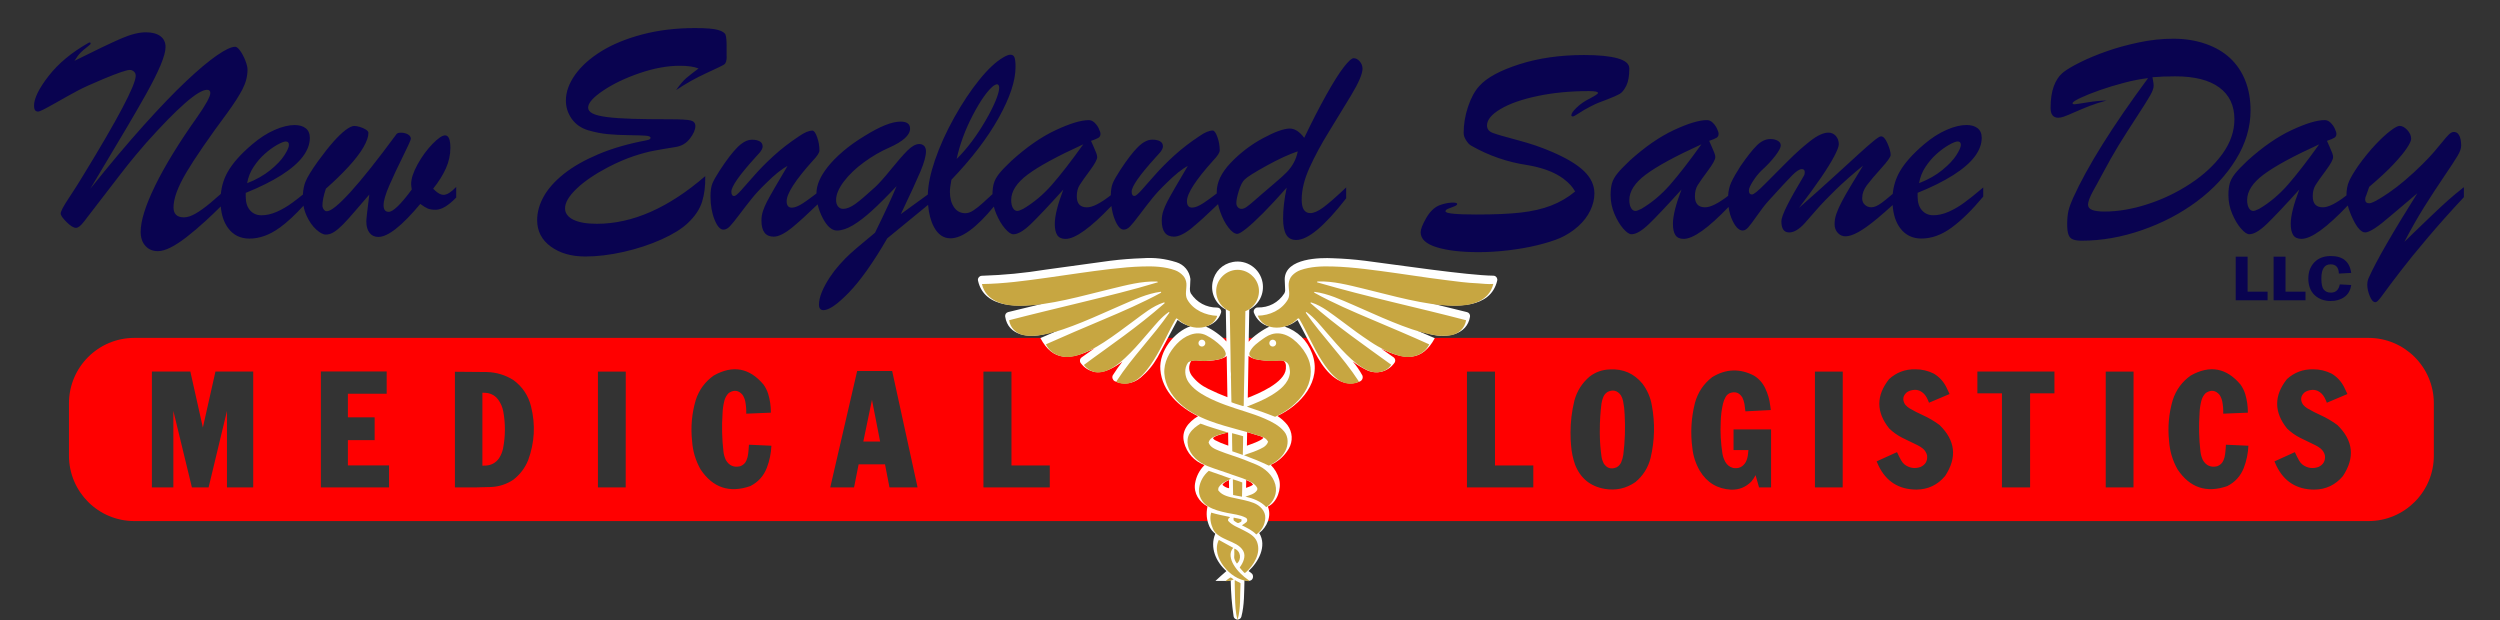<svg version="1.2" baseProfile="tiny-ps" xmlns="http://www.w3.org/2000/svg" viewBox="0 0 1177 292" width="1177" height="292">
	<rect x="0" y="0" width="1177" height="292" fill="#333333" stroke="none"/>
	<title>NESD Logo (Master)-eps</title>
	<defs>
		<clipPath clipPathUnits="userSpaceOnUse" id="cp1">
			<path d="m0 0h1177v292h-1177z" />
		</clipPath>
	</defs>
	<style>
		tspan { white-space:pre }
		.s0 { fill: #ff0000 } 
		.s1 { fill: #ffffff } 
		.s2 { fill: #c7a641 } 
		.s3 { fill: #090350 } 
	</style>
	<g id="Page 1" clip-path="url(#cp1)">
		<path id="Path 3" fill-rule="evenodd" class="s0" d="m1145.85 189.88v24.64c0 17.01-13.79 30.8-30.8 30.8h-1051.78c-17.01 0-30.8-13.79-30.8-30.8v-24.64c0-17.01 13.79-30.8 30.8-30.8h1051.78c17.01 0 30.8 13.79 30.8 30.8zm-754.98 39.59h11.22l2.14-10.85h12.44l2.09 10.85h13.23l-11.96-54.8h-16.48l-12.67 54.8zm-319.36 0h10.11v-36.01l8.73 36.01h7.86l8.65-36.01v36.01h12.36v-54.56h-17.78l-5.93 26.38l-5.9-26.38h-18.1v54.56zm79.56-54.56v54.56h32.09v-10.35h-19.37v-11.91h12.59v-10.74h-12.59v-11.09h18.26v-10.48h-30.98zm63.1 0.11v54.45h3.12c4.66 0.05 9.32-0.01 14-0.19c3.77-0.19 7.23-1.33 10.37-3.41c3.16-2.45 5.49-5.52 6.99-9.21c3.05-8.27 3.51-16.69 1.38-25.24c-1.27-5.2-4.07-9.38-8.39-12.54c-3.81-2.36-7.96-3.61-12.44-3.73l-15.03-0.13zm12.94 9.87c0.9 0 1.79 0.06 2.67 0.19c1.96 0.41 3.54 1.41 4.74 3.02c1.27 1.75 2.09 3.69 2.46 5.82c1.02 5.77 0.97 11.54-0.16 17.3c-0.34 1.61-0.95 3.1-1.85 4.5c-1.52 2.15-3.59 3.31-6.22 3.47c-0.55 0.04-1.09 0.05-1.64 0.05v-34.34zm54.4 44.58h13.07l0.03-54.53h-13.1v54.53zm69.8-34.71l11.62-0.48c0.02-3.02-0.41-5.97-1.27-8.86c-0.51-1.55-1.23-3-2.17-4.34c-6.63-7.9-14.45-9.33-23.44-4.29c-4.11 2.91-6.94 6.76-8.49 11.56c-1.85 6.31-2.43 12.75-1.72 19.32c0.32 4.75 1.65 9.19 4 13.34c5.77 8.61 13.56 11.23 23.36 7.86c3.69-1.85 6.29-4.71 7.81-8.57c1.29-3.37 2.01-6.85 2.17-10.45l-10.58-0.48c-0.07 1.45-0.19 2.89-0.37 4.34c-0.11 1.04-0.37 2.05-0.79 3.02c-0.58 1.36-1.57 2.28-2.96 2.78c-2.98 0.69-5.24-0.3-6.77-2.96c-0.58-1.27-0.95-2.6-1.11-4c-0.69-5.96-0.83-11.93-0.42-17.91c0.07-2.05 0.36-4.06 0.87-6.03c0.3-1.11 0.81-2.12 1.53-3.02c0.23-0.28 0.49-0.53 0.79-0.74c2.31-1.39 4.37-1.08 6.16 0.95c0.62 0.92 1.05 1.91 1.3 2.99c0.41 1.98 0.57 3.97 0.5 5.98zm55.14 13.12l4.07-19.66l3.84 19.66h-7.91zm56.54 21.59h31.25v-10.32h-18.04v-44.21h-13.2v54.53zm227.64 0h31.25v-10.32h-18.04v-44.21h-13.2v54.53zm48.78-25.61c-0.02 1.98 0.07 3.95 0.26 5.93c0.23 3.07 0.86 6.06 1.88 8.97c2.52 6.42 7.17 10.22 13.94 11.4c5.24 0.9 10.05-0.16 14.45-3.18c3.6-3 5.98-6.76 7.14-11.3c1.96-8.22 2.16-16.49 0.61-24.82c-0.65-3.79-2.14-7.22-4.47-10.29c-3.99-4.78-9.08-6.99-15.29-6.64c-3.53 0.09-6.7 1.21-9.53 3.36c-3.56 3.03-5.95 6.8-7.17 11.3c-1.23 5.01-1.84 10.1-1.83 15.27zm13.79-1.14c-0.02-4.25 0.24-8.48 0.77-12.67c0.16-1.11 0.46-2.19 0.9-3.23c0.42-0.97 1.08-1.74 1.98-2.3c0.02 0 0.03-0.01 0.03-0.03c2.52-1.18 4.59-0.65 6.22 1.59c0.51 0.86 0.86 1.79 1.06 2.78c0.42 2.1 0.67 4.22 0.74 6.38c0.35 6.28 0.14 12.54-0.64 18.79c-0.18 1.27-0.52 2.5-1.03 3.68c-0.46 0.99-1.16 1.76-2.12 2.3c-0.02 0-0.04 0.01-0.08 0.03c-2.52 1.04-4.53 0.41-6.03-1.9c-0.51-1.01-0.85-2.07-1.01-3.2c-0.49-3.46-0.76-6.94-0.79-10.45v-1.75zm62.95 9.18h7.01l-0.21 2.01c-0.12 1.23-0.45 2.41-0.98 3.52c-1.34 2.38-3.35 3.34-6.03 2.88c-1.61-0.44-2.82-1.38-3.65-2.83c-0.69-1.25-1.15-2.58-1.38-4c-0.78-4.97-1.04-9.97-0.79-14.98c0.07-2.84 0.42-5.64 1.06-8.41c0.26-1.11 0.67-2.16 1.22-3.15c0.46-0.81 1.1-1.42 1.93-1.83c2.56-0.97 4.55-0.29 5.98 2.04c0.46 0.95 0.78 1.95 0.98 2.99c0.18 1.16 0.33 2.34 0.45 3.52l11.96-0.61l-0.26-1.98c-0.32-2.89-1.11-5.65-2.38-8.28c-1.16-2.49-2.91-4.46-5.24-5.93c-6.7-3.49-13.28-3.25-19.74 0.71c-4.04 3.14-6.74 7.19-8.1 12.14c-1.76 6.99-2.17 14.05-1.22 21.19c0.41 3.83 1.57 7.4 3.49 10.72c3.35 5.57 8.26 8.55 14.74 8.92c3.77 0.11 6.98-1.19 9.6-3.89c0.76-0.9 1.4-1.89 1.93-2.96l1.64 5.77h5.66v-27.31h-17.67v9.74zm38.32 17.57h13.07l0.03-54.53h-13.1v54.53zm29.04-12.28l0.9 2.04c3.62 7.48 9.58 11.24 17.89 11.27c5.45-0.07 9.93-2.2 13.44-6.38c5.77-8.71 4.9-16.72-2.59-24.02c-2.45-1.82-5.07-3.36-7.86-4.63c-2.17-0.97-4.28-2.05-6.32-3.25c-0.74-0.46-1.39-1.02-1.96-1.69c-0.07-0.09-0.14-0.19-0.21-0.29c-1.22-2.13-0.89-4 0.98-5.58c0.81-0.53 1.7-0.86 2.67-1.01c1.18-0.23 2.33-0.11 3.44 0.37c1.34 0.67 2.37 1.66 3.1 2.96c0.46 0.85 0.86 1.72 1.19 2.62l9.68-4.1c-0.49-1.11-1.01-2.2-1.56-3.28c-1.34-2.66-3.28-4.76-5.82-6.3c-2.77-1.39-5.7-2.08-8.78-2.06c-4.71-0.09-8.81 1.45-12.3 4.6c-6.17 7.78-6.16 15.54 0.05 23.28c1.83 1.76 3.88 3.22 6.14 4.37l7.2 3.49c0.86 0.42 1.68 0.94 2.46 1.56c1.01 0.85 1.68 1.91 2.01 3.18c0.32 2.58-0.7 4.41-3.04 5.5c-2.68 0.93-5.17 0.57-7.46-1.08c-0.71-0.56-1.27-1.23-1.69-2.01c-0.71-1.27-1.36-2.57-1.96-3.89l-9.58 4.34zm47.44-42.28v10.27h11.56v44.29h13.26v-44.29h11.46v-10.27h-36.28zm60.43 54.56h13.07l0.03-54.53h-13.1v54.53zm55.3-34.71l11.62-0.48c0.02-3.02-0.41-5.97-1.27-8.86c-0.51-1.55-1.23-3-2.17-4.34c-6.63-7.9-14.45-9.33-23.44-4.29c-4.11 2.91-6.94 6.76-8.49 11.56c-1.85 6.31-2.43 12.75-1.72 19.32c0.32 4.75 1.65 9.19 4 13.34c5.77 8.61 13.56 11.23 23.36 7.86c3.69-1.85 6.29-4.71 7.81-8.57c1.29-3.37 2.01-6.85 2.17-10.45l-10.58-0.48c-0.07 1.45-0.19 2.89-0.37 4.34c-0.11 1.04-0.37 2.05-0.79 3.02c-0.58 1.36-1.57 2.28-2.96 2.78c-2.98 0.69-5.24-0.3-6.77-2.96c-0.58-1.27-0.95-2.6-1.11-4c-0.69-5.96-0.83-11.93-0.42-17.91c0.07-2.05 0.36-4.06 0.87-6.03c0.3-1.11 0.81-2.12 1.53-3.02c0.23-0.28 0.49-0.53 0.79-0.74c2.31-1.39 4.37-1.08 6.16 0.95c0.62 0.92 1.05 1.91 1.3 2.99c0.41 1.98 0.57 3.97 0.5 5.98zm24.13 22.44l0.9 2.04c3.62 7.48 9.58 11.24 17.89 11.27c5.45-0.07 9.93-2.2 13.44-6.38c5.77-8.71 4.9-16.72-2.59-24.02c-2.45-1.82-5.07-3.36-7.86-4.63c-2.17-0.97-4.28-2.05-6.32-3.25c-0.74-0.46-1.39-1.02-1.96-1.69c-0.07-0.09-0.14-0.19-0.21-0.29c-1.22-2.13-0.89-4 0.98-5.58c0.81-0.53 1.7-0.86 2.67-1.01c1.18-0.23 2.33-0.11 3.44 0.37c1.34 0.67 2.37 1.66 3.1 2.96c0.46 0.85 0.86 1.72 1.19 2.62l9.68-4.1c-0.49-1.11-1.01-2.2-1.56-3.28c-1.34-2.66-3.28-4.76-5.82-6.3c-2.77-1.39-5.7-2.08-8.78-2.06c-4.71-0.09-8.81 1.45-12.3 4.6c-6.17 7.78-6.16 15.54 0.05 23.28c1.83 1.76 3.88 3.22 6.14 4.37l7.2 3.49c0.86 0.42 1.68 0.94 2.46 1.56c1.01 0.85 1.68 1.91 2.01 3.18c0.32 2.58-0.7 4.41-3.04 5.5c-2.68 0.93-5.17 0.57-7.46-1.08c-0.71-0.56-1.27-1.23-1.69-2.01c-0.71-1.27-1.36-2.57-1.96-3.89l-9.58 4.34z" />
		<path id="Path 4" fill-rule="evenodd" class="s1" d="m557.47 208.25c-1.44-5.25 1.87-9.48 6.58-12.31c-8.72-4.25-16.95-11.53-17.76-21.93c-0.68-8.72 6.65-17.87 14.16-20.39c-2.44-0.68-4.15-1.49-6.06-2.99l-9.46 17.65c-2.19 3.81-4.61 6.71-7.96 9.54c-3.51 2.9-8.03 3.51-12.19 1.64c-0.93-0.55-1.37-1.74-0.9-2.74c1.5-2.35 2.85-4.28 4.55-6.48c-3.63 2.78-9.21 5.92-13.5 4.78c-2.51-0.66-4.6-1.94-6.15-4.13c0 0-0.01-0.01-0.01-0.01c-0.59-0.85-0.39-2.02 0.47-2.62c2.16-1.51 3.98-2.79 6.12-4.33c-11.4 5.85-19.75 6.21-25.54-4.76l8.09-3.49l-6.55 1.75l0.05-0.01c-7.03 1.61-16.78 0.79-18.18-8.39c-0.15-0.97 0.47-1.88 1.42-2.11c5.57-1.33 10.27-2.47 15.83-3.84c-9.91 1.24-26.99 2.74-30.04-10.96c-0.03-0.12-0.04-0.22-0.04-0.34c-0.04-1.04 0.78-1.91 1.82-1.94c10.68-0.36 19.69-1.23 30.24-2.92l30.29-4.16c5.33-0.65 9.85-1 15.21-1.19c5.64-0.38 10.47 0.19 15.86 1.88l-0.02-0.01c3.66 1.14 6.14 4.11 6.64 7.91l-0.17 3.62c-0.11 1.04-0.15 2.22 0.38 3.19c2.85 4.29 7.25 6.65 12.4 6.65c0.2 0 0.37 0.03 0.57 0.09c0.99 0.31 1.54 1.37 1.22 2.36c-1.06 3.36-3.79 5.55-7.22 6.47c2.87 1.06 7.91 4.73 9.75 7.07l-0.27-15.08c-4.77-2.5-7.22-7.58-6.22-12.87c0.95-4.95 4.61-8.59 9.56-9.51c6.49-1.21 12.74 3.07 13.95 9.57c0.95 5.27-1.5 10.3-6.24 12.81l-0.27 15.21c1.84-2.5 7.23-6.09 9.8-7.16c-3.45-0.88-6.01-3.14-7.31-6.45c-0.1-0.24-0.14-0.46-0.13-0.72c0.02-1.04 0.88-1.86 1.92-1.84c5.19 0.1 9.66-2.27 12.49-6.62c0.25-0.45 0.37-0.88 0.4-1.39l-0.22-5.32c0.22-10.1 17.12-10.13 22.57-9.85c5.41 0.18 9.97 0.54 15.34 1.2c15.08 1.94 48.23 6.87 60.24 7.01c0.18-0.01 0.32 0.01 0.5 0.05c1.01 0.24 1.64 1.25 1.4 2.26c-3.15 13.47-19.71 12.25-29.77 11.02c5.47 1.36 10.09 2.49 15.56 3.83c0.96 0.23 1.57 1.16 1.41 2.14c-1.41 8.63-10.91 10.17-18.54 8.29l-6.22-1.69l8.17 3.53c-5.81 10.85-14.01 10.56-25.27 4.88c2.04 1.45 3.77 2.67 5.83 4.09c0.01 0 0.01 0.01 0.02 0.01c0.85 0.6 1.05 1.77 0.44 2.62c-2.98 4.22-8.42 5.64-13.08 3.41c-2.45-1.19-4.42-2.41-6.58-4.08c1.82 2.15 3.18 4.13 4.54 6.6c0.01 0.04 0.03 0.07 0.04 0.1c0.41 1.14-0.19 2.4-1.33 2.8c-8.8 3.47-15.66-4.28-19.57-11.07c-3.54-6.23-6.41-11.55-9.67-17.93c-1.87 1.55-3.76 2.49-6.12 3.07c6.21 2.16 10.65 6.48 12.97 12.63c4.94 13.02-5.35 24.41-16.33 29.48c1.88 1.23 3.32 2.52 4.74 4.27c2.45 3.37 2.68 7.57 0.61 11.18c-2.1 3.47-4.78 5.87-8.45 7.59c1.96 2 3.19 4.13 3.94 6.83c1.16 4.38-0.84 10.79-5.32 12.81c1.87 4.4-0.41 9.72-4.07 12.44c3.8 6.13-0.45 13.79-5.01 17.89c0.42 0.32 1.44 1.01 1.68 1.33c0.73 0.94 0.51 2.63-0.7 3.12c-0.21 0.08-0.84 0.23-0.93 0.23c-0.3 0-1.61-0.25-1.99-0.33c-0.15 5.53-0.01 11.72-1.44 17.11c-0.2 0.75-0.79 1.27-1.55 1.38c-1.03 0.15-1.98-0.57-2.13-1.59c-0.84-5.88-1.24-10.9-1.35-16.84c-0.82 0.18-1.53 0.25-2.37 0.25l-4.81-0.01c0.79-0.73 4.49-4.15 5.16-4.62c-4.93-4.39-7.93-11.05-5.24-17.59c-1.23-0.94-2.08-1.99-2.75-3.39l0.02 0.05c-1.38-3.12-1.68-6.17-0.93-9.5c-3.94-2.1-6.56-6.19-5.88-10.77c0.59-3.45 2.02-6.23 4.47-8.72c-4.91-1.86-8.29-5.6-9.65-10.68zm37.34-2.1c-0.39-0.38-0.8-0.63-1.32-0.79l-6.34-1.91l-0.11 6.38c1.62-0.6 6.66-2.24 7.77-3.68zm-23.75 0.14c0.25 0.39 0.54 0.68 0.94 0.92l2.75 1.3l3.53 1.31l-0.08-6.24c-1.91 0.5-6.36 1.54-7.14 2.7zm18.9 21.84c-0.39-0.53-0.82-0.92-1.39-1.25l-1.85-0.91l-0.07 3.73c0.97-0.35 2.74-0.94 3.31-1.57zm-14.45 0.1c0.72 0.72 1.48 1.18 2.45 1.48c0.24 0.05 0.45 0.09 0.69 0.14l-0.06-3.84c-1.31 0.67-2.17 0.94-3.08 2.22zm-11.29-58.51c-0.88-0.12-2.76-0.18-3.5 0.33c-1.25 2.18-1.12 4.71 0.34 6.76c2.16 2.79 4.56 4.72 7.74 6.25c3.12 1.53 5.82 2.71 9.07 3.95l-0.35-19.42c-2.59 2.24-9.78 2.59-13.3 2.13zm41.17 3.91c0.18-2.11-0.08-4.12-2.63-3.98c-3.74 0.2-11.76 0.61-14.96-2.12l-0.34 19.74c4.93-1.88 17.38-7.06 17.94-13.64z" />
		<path id="Path 5" fill-rule="evenodd" class="s2" d="m582.65 291.82c-1.06-3.61-1.08-7.14-1.21-10.76c-0.07-1.83-0.1-3.64-0.12-5.46c-0.01-0.46-0.02-0.96-0.01-1.35c0-0.39-0.16-1.28 0.29-1.01c0.5 0.31 0.87 0.54 1.37 0.74c0.4 0.16 0.71 0.31 1.08 0.65c-0.37 5.69 0.2 11.68-1.4 17.19zm-6.52-25.19c-2.65-3.46-4.41-8.26-2.3-12.45c2.36 1.34 4.44 2.46 6.78 3.75c-2.12 2.29-1.24 5.55 0.18 7.95c1.72 2.91 4.32 5.38 7.12 7.31c0.22 0.15 0.23 0.45-0.04 0.43c-4.77-0.37-8.93-3.33-11.74-6.99zm0.93 6.98c0.46-0.62 1.32-1.13 2-1.62c0.55-0.4 1.34 0.62 1.76 0.84c-1.25 0.54-2.39 0.76-3.76 0.78zm8.65-4.06c-0.66-0.87-1.45-1.42-2.05-2.4c1.55-2.07 3.07-5.23 1.65-7.78c-1.53-2.76-4.7-3.84-7.39-5.06c-2.59-1.18-5.59-2.52-6.81-5.23c-1.1-2.45-1.69-5.17-0.87-7.74c2.87 0.86 5.56 1.38 8.44 1.98c0.29 0.06 0.49 0.32 0.19 0.43c-0.63 0.24-0.93 1.13-0.53 1.59c1.81 2.04 4.6 2.99 6.99 4.24c2.51 1.32 5.39 2.67 6.47 5.51c2.04 5.34-1.49 11.01-5.31 14.42c-0.21 0.19-0.61 0.29-0.8 0.04zm-4.65-7.62c0.14-1.24-0.02-2.45 0.04-3.65c3.07 1.06 3.58 5.03 1.23 7.06c-0.68-0.99-1.41-2.13-1.26-3.42zm3.63-14.6c0.76-0.53 1.32-0.87 2.01-1.41c0.73-0.58 0.63-1.75-0.17-2.17c-2.82-1.48-5.8-1.64-8.81-2.29c-3.15-0.68-6.3-1.42-9.05-3.11c-2.84-1.75-4.6-5.11-4.16-8.44c0.43-3.23 2.07-6.12 4.56-8.24c3.54 1.26 7.06 2.4 10.52 3.71c-2.16 1.08-4.56 1.95-5.84 4.09c-0.12 0.2-0.19 0.44-0.16 0.62c0.03 0.22-0.15 0.62 0.02 0.84c1.91 2.54 5.27 3.04 8.22 3.69c2.78 0.61 5.7 1.13 8.38 2.16c2.97 1.14 5.66 3.81 5.48 7.15c-0.17 3.14-1.64 5.87-4.24 7.7c-1.89-1.98-4.35-3.08-6.76-4.31zm-3.29-1.86c-0.35-0.18-0.71-0.47-0.63-0.92c0.05-0.31-0.1-0.5 0.06-0.85c1.18 0.27 2.42 0.44 3.63 0.77c0.04 0.24 0 0.3 0.04 0.46c0.09 0.43-0.17 0.75-0.54 0.88c-0.39 0.14-0.7 0.42-1.12 0.43c-0.56-0.09-0.96-0.52-1.44-0.77zm4.94-11.65c1.95-0.75 4.38-1.14 5.54-3.13c0.08-0.14 0.04-0.3 0.05-0.44c0.02-0.17 0.06-0.38-0.03-0.55c-1.1-2.09-3.38-3.03-5.43-3.94c-1.93-0.85-4.05-1.4-6.04-2.15c-3.91-1.46-8.04-2.64-11.89-4.17c-4.24-1.68-8.26-5.06-9.25-9.64c-0.43-1.99-0.24-4.13 0.86-5.85c1.23-1.93 3.1-3.3 5.05-4.51c4.25 1.64 8.67 2.83 12.95 4.2c-1.85 0.38-3.5 0.73-5.12 1.34c-1.69 0.63-3.56 1.44-4.03 3.36c0.74 2.21 3.02 3.1 5.02 3.9c1.89 0.76 3.88 1.46 5.84 2.1c3.9 1.27 7.74 2.74 11.52 4.34c4.16 1.76 7.86 4.98 9.05 9.46c1.07 4.04-0.72 8.35-4.27 10.64c-2.54-2.77-6.22-4.18-9.82-4.97zm-5.79-0.77c0.01-2.5-0.15-4.91-0.12-7.4c1.59 0.46 2.92 0.91 4.42 1.49c-0.02 2.24-0.02 4.41-0.12 6.7c-1.42-0.19-2.73-0.55-4.18-0.79zm10.88-16.48c-1.9-0.79-3.91-1.43-5.74-2.24c2.03-0.89 4.12-1.38 6.06-2.26c2.05-0.93 4.44-1.71 5.27-4.1c-1.27-2.48-4.27-2.7-6.65-3.55c-2.25-0.8-4.68-1.37-7.02-2.02c-4.71-1.3-9.49-2.58-14.06-4.32c-5.11-1.94-10.09-4.56-14.05-8.38c-3.83-3.69-6.72-8.49-7.07-13.89c-0.34-5.26 2.39-10.22 5.85-13.9c3.46-3.69 9.07-6.49 13.87-4.04c2.7 1.38 4.88 3.03 7.05 5.09c0.98 0.94 1.79 1.94 2.11 3.3c0.29 1.27-0.93 2.24-2.09 2.62c-2.23 0.73-4.67 0.85-7.02 1.06c-2.4 0.22-4.86-0.54-7.23 0.06c-0.2 0.05-0.43 0.08-0.57 0.21c-0.23 0.19-0.62 0.25-0.81 0.51c-1.95 2.67-1.61 6.52 0.23 9.2c2.07 3 5.21 5.11 8.41 6.82c5.77 3.06 12.1 5.07 18.33 7.04c3.09 0.98 6.22 2.04 9.18 3.34c3.36 1.47 6.75 3.19 9.14 6.07c2.09 2.52 1.97 6.3 0.51 9.14c-1.6 3.11-4.61 5.4-7.75 6.89c-1.97-0.92-3.95-1.82-5.95-2.65zm-11.27-4.1c-0.02-2.85-0.15-5.66-0.11-8.53c1.86 0.49 3.44 0.89 5.21 1.43c-0.07 2.98-0.01 5.82-0.15 8.81c-1.71-0.55-3.21-1.16-4.96-1.71zm13.59-18.7c-2.23-0.83-4.44-1.45-6.76-2.32c3.91-1.56 8.02-3.16 11.6-5.36c3.87-2.37 8.01-5.49 8.68-10.28c0.13-0.94-0.07-1.82-0.2-2.72c-0.15-1-0.59-2.04-1.47-2.61c-1.71-1.1-3.9-0.65-5.84-0.54c-1.84 0.1-3.82-0.06-5.65-0.32c-2.03-0.28-4.43-0.4-5.73-2.18c-0.13-0.18-0.15-0.41-0.17-0.61c-0.03-0.25-0.06-0.54 0.04-0.79c1.22-3 4.07-4.84 6.58-6.66c0.62-0.45 1.34-0.86 2-1.23c0.3-0.17 0.66-0.36 0.99-0.45c0.33-0.09 0.6-0.25 0.95-0.36c1.28-0.39 2.58-0.48 3.91-0.31c3.02 0.39 5.63 2.1 7.81 4.15c2.33 2.19 4.23 4.81 5.48 7.82c2.12 5.09 1.16 11.03-1.75 15.62c-3.28 5.17-8.35 9.06-13.89 11.62c-2.2-0.9-4.38-1.66-6.59-2.48zm-13.99-4.4c-0.06-3.64-0.2-7.19-0.21-10.81c0-0.39 0-0.76-0.04-1.17c-0.04-0.51 0.1-0.93 0.03-1.39c-0.13-0.86-0.1-1.79-0.13-2.71c-0.05-1.86-0.03-3.62-0.06-5.46c-0.14-7.11-0.21-14.18-0.37-21.32c-4.45-1.71-7.12-6.63-6.23-11.29c0.89-4.69 5.24-8.25 10.03-8.19c4.71 0.06 8.92 3.59 9.78 8.21c0.87 4.65-1.76 9.56-6.24 11.27c-0.14 7.39-0.24 14.74-0.35 22.09c-0.06 3.67-0.17 7.27-0.22 10.94c-0.05 3.7-0.19 7.42-0.2 11.13c0 0.13 0.01 0.27-0.05 0.4c-0.11 0.2-0.36 0.1-0.57 0.03c-1.72-0.57-3.47-1.01-5.16-1.72zm-53.83-9.45c-0.14-0.07-0.25-0.08-0.33-0.19c-0.09-0.11 0.04-0.25 0.12-0.37c7.37-11.36 17.07-20.91 24.76-32.04c0.17-0.24-0.05-0.54-0.3-0.37c-3.46 2.4-6.03 5.7-8.75 8.81c-3.02 3.46-5.96 7.03-9.21 10.31c-3.29 3.32-6.79 6.56-11.12 8.42c-1.79 0.77-3.75 1.02-5.69 0.71c-0.5-0.08-0.91-0.4-1.36-0.5c-0.55-0.13-1.11-0.47-1.58-0.8c-0.8-0.57-1.67-1.32-2.16-2.09c2.84-2.15 6.11-4.5 9.21-6.73c3.19-2.29 6.42-4.64 9.6-6.99c6.47-4.79 12.83-9.76 18.88-15.08c0.14-0.12 0.34-0.24 0.37-0.39c0.03-0.18-0.34-0.25-0.57-0.18c-5.24 1.74-9.48 5.31-13.9 8.55c-4.73 3.47-9.3 7-14.21 10.17c-4.36 2.82-8.97 5.31-14.03 6.56c-5.04 1.24-10.91-0.61-13.23-5.62c8.96-3.99 18.03-7.87 27.1-11.69c9.11-3.84 18.19-7.79 26.9-12.5c0.29-0.16 0.37-0.59 0.04-0.55c-6.47 0.87-12.39 3.69-18.34 6.24c-6.18 2.64-12.29 5.51-18.53 8.03c-3.04 1.23-6.1 2.4-9.2 3.46c-0.78 0.26-1.56 0.5-2.35 0.74c-0.39 0.12-0.76 0.26-1.18 0.38c-0.44 0.13-0.81 0.1-1.21 0.26c-1.47 0.58-3.08 0.83-4.64 1.13c-3.01 0.58-6.15 0.8-9.18 0.19c-3.4-0.68-6.24-3.45-6.74-7.03c11.57-3 23.24-5.75 34.85-8.6c11.63-2.86 23.34-5.65 34.75-9.14c0.14-0.04 0.36-0.05 0.41-0.13c0.06-0.1-0.2-0.34-0.4-0.35c-7.3-0.24-14.44 1.73-21.47 3.41c-7.14 1.7-14.3 3.67-21.47 5.21c-7.02 1.51-14.34 2.77-21.44 2.85c-7.34 0.08-16.15-2.04-18.04-10.28c10.36-0.15 20.34-1.53 30.48-2.94c10.09-1.4 20.12-2.99 30.23-4.16c5.01-0.58 10.04-1.04 15.06-1.18c5.12-0.14 10.37 0.05 15.2 1.8c1.43 0.52 2.71 1.43 3.73 2.53c0.91 0.98 1.47 2.36 1.57 3.67c0.19 2.5-0.86 5.34 0.46 7.64c2.82 4.93 8.6 7.39 14.05 7.61c-1.04 3.6-5.06 5.62-8.63 5.58c-0.85-0.01-1.68 0.01-2.55-0.2c-0.87-0.2-1.71-0.36-2.51-0.71c-1.8-0.77-3.49-1.77-4.9-3.13c-0.13-0.13-0.31-0.23-0.42-0.31c-0.14-0.1-0.4 0.12-0.51 0.31c-3.66 6.23-6.39 13-10.24 19.11c-2.1 3.34-4.44 6.59-7.55 9.05c-2.74 2.16-6.53 3.13-9.83 1.53zm103.86-1.35c-3.14-2.39-5.51-5.62-7.62-8.95c-3.95-6.22-6.72-13.09-10.43-19.43c-0.14-0.24-0.62-0.41-0.79-0.21c-4.66 5.43-15.77 6.42-18.82-1.36c5.72-0.08 11.23-2.65 14.14-7.52c1.36-2.28 0.23-5.14 0.45-7.64c0.12-1.32 0.67-2.74 1.6-3.73c1.07-1.14 2.44-2.05 3.93-2.57c4.79-1.69 9.99-1.85 15.05-1.71c5.06 0.14 10.16 0.6 15.21 1.19c10.11 1.19 20.18 2.75 30.26 4.18c5.07 0.72 10.15 1.32 15.23 1.95c2.53 0.32 5.05 0.48 7.62 0.61c2.47 0.13 4.77 0.52 7.43 0.29c-2.06 8.57-11.11 10.42-18.62 10.31c-7-0.1-14.27-1.4-21.21-2.9c-7.09-1.53-14.22-3.49-21.29-5.18c-7.04-1.68-14.2-3.63-21.48-3.4c-0.14 0-0.29 0.08-0.37 0.21c-0.13 0.2 0.16 0.25 0.37 0.31c23.03 6.72 46.6 11.67 69.79 17.75c-0.59 3.74-3.56 6.47-7.11 7.08c-3.07 0.52-6.16 0.28-9.18-0.32c-3.13-0.62-6.16-1.49-9.18-2.5c-3.09-1.04-6.13-2.22-9.15-3.44c-6.19-2.49-12.25-5.34-18.37-7.96c-5.95-2.54-11.89-5.39-18.36-6.23c-0.26-0.03-0.23 0.34-0.01 0.46c8.76 4.84 17.95 8.76 27.14 12.65c8.99 3.81 18 7.61 26.85 11.61c-2.4 5.11-8.5 6.93-13.55 5.51c-2.42-0.68-4.78-1.47-7.05-2.64c-2.43-1.25-4.77-2.56-7.03-4.08c-2.25-1.51-4.45-3.01-6.65-4.59c-2.37-1.7-4.65-3.52-7-5.21c-4.52-3.25-8.86-7-14.24-8.71c-0.14-0.04-0.35 0.12-0.42 0.17c-0.07 0.05 0.09 0.16 0.19 0.26c6 5.32 12.32 10.26 18.75 15.03c6.32 4.68 12.72 9.25 19.11 13.86c-2.25 3.55-7 4.43-10.73 2.81c-3.99-1.74-7.29-4.6-10.37-7.65c-3.25-3.21-6.18-6.72-9.18-10.14c-2.99-3.42-5.76-7.08-9.52-9.76c-0.25-0.18-0.52 0.12-0.35 0.36c7.69 11.1 17.37 20.66 24.74 32c0.08 0.12 0.19 0.23 0.13 0.37c-0.06 0.14-0.18 0.13-0.31 0.2c-3.2 1.56-6.9 0.72-9.61-1.34zm-28.96-17.03c0-0.9-0.73-1.62-1.62-1.62c-0.9 0-1.62 0.73-1.62 1.62c0 0.9 0.73 1.62 1.62 1.62c0.9 0 1.62-0.73 1.62-1.62zm-34.98 1.62c0.9 0 1.62-0.73 1.62-1.62c0-0.9-0.73-1.62-1.62-1.62c-0.9 0-1.62 0.73-1.62 1.62c0 0.9 0.73 1.62 1.62 1.62z" />
		<path id="Path 6" fill-rule="evenodd" class="s3" d="m1058.18 137.31h9.4v4.06h-15.01v-20.54h5.61v16.48zm17.85 0h9.4v4.06h-15.01v-20.54h5.61v16.48zm30.91-8.83l-5.8 0.32c-0.08-2.9-1.38-4.35-3.9-4.35c-2.89 0-4.34 2.23-4.34 6.7c0 2.58 0.39 4.33 1.18 5.24c0.79 0.92 1.88 1.38 3.3 1.38c2.29 0 3.69-1.29 4.2-3.88l5.37 0.29c-0.35 2.46-1.4 4.33-3.16 5.61c-1.76 1.28-3.92 1.92-6.47 1.92c-3.13 0-5.67-0.94-7.63-2.81c-1.96-1.88-2.93-4.47-2.93-7.78c0-3.1 0.95-5.64 2.84-7.62c1.89-1.98 4.48-2.96 7.76-2.96c5.68 0 8.87 2.65 9.59 7.96zm-130.24-79.39c0.42 0 2.34-0.28 5.75-0.84c3.41-0.56 6.5-0.87 9.27-0.91c-3.1 0.84-5.77 1.7-8.01 2.57c-2.23 0.87-4.54 1.83-6.91 2.88c-2.37 1.05-4.08 1.76-5.11 2.11c-1.03 0.35-1.93 0.53-2.68 0.53c-2.4 0-3.6-1.55-3.6-4.64c0-7.97 2.02-13.57 6.07-16.81c1.65-1.31 4.29-2.87 7.93-4.68c3.64-1.81 7.76-3.52 12.34-5.13c4.58-1.62 9.63-3.01 15.13-4.18c5.5-1.17 10.93-1.76 16.29-1.76c5.5 0 10.56 0.8 15.16 2.39c4.61 1.59 8.46 3.83 11.57 6.72c3.1 2.88 5.49 6.41 7.16 10.58c1.67 4.17 2.5 8.86 2.5 14.07c0 7.92-2.29 15.61-6.88 23.07c-4.58 7.46-10.7 14.03-18.34 19.73c-7.64 5.7-16.26 10.21-25.85 13.54c-9.59 3.33-19.04 4.99-28.35 4.99c-1.74 0-3.12-0.19-4.13-0.56c-1.01-0.38-1.73-1.11-2.15-2.22c-0.42-1.1-0.63-2.73-0.63-4.89c0-2.67 0.21-4.85 0.63-6.54c0.42-1.69 1.13-3.63 2.12-5.84c6.77-14.96 18.55-33.78 35.33-56.48c-3.39 0.38-7.1 1.09-11.14 2.15c-4.04 1.05-7.88 2.22-11.5 3.48c-3.62 1.27-6.68 2.49-9.17 3.66c-2.49 1.17-3.74 2.02-3.74 2.53c0 0.33 0.31 0.49 0.92 0.49zm36.96-11.15c0.19 0.96 0.28 1.79 0.28 2.5c0 1.08-0.55 2.59-1.66 4.54c-1.1 1.95-3.28 5.4-6.52 10.37c-3.24 4.97-6.02 9.33-8.32 13.08c-2.3 3.75-5.03 8.58-8.18 14.49c-0.99 1.88-1.67 3.14-2.05 3.8c-0.38 0.66-0.98 1.73-1.8 3.24c-0.82 1.5-1.42 2.79-1.8 3.87c-0.38 1.08-0.56 1.9-0.56 2.46c0 1.22 0.67 2.07 2.01 2.57c1.34 0.49 3.26 0.74 5.75 0.74c6.39 0 13.17-1.16 20.31-3.48c7.15-2.32 13.86-5.54 20.14-9.67c6.28-4.13 11.3-8.79 15.06-14c3.76-5.2 5.64-10.64 5.64-16.32c0-6.47-2.37-11.45-7.12-14.95c-4.75-3.49-11.66-5.24-20.74-5.24c-3.81 0-7.38 0.14-10.72 0.42c0 0.09 0.09 0.62 0.28 1.58zm69.89 74.52c-1.83 0-3.14-0.6-3.91-1.79c-0.78-1.2-1.16-2.97-1.16-5.31c0-3.7 1.34-9.07 4.02-16.11c-6.86 7.6-11.97 13-15.3 16.21c-3.34 3.21-6.09 4.82-8.25 4.82c-1.03 0-2.33-0.89-3.88-2.67c-1.55-1.78-2.93-4.09-4.13-6.93c-1.2-2.84-1.8-5.78-1.8-8.83c0-2.2 0.21-4.04 0.63-5.52c0.42-1.48 1.25-2.99 2.47-4.54c1.22-1.55 3.17-3.59 5.85-6.12c7.15-6.47 14.08-11.28 20.81-14.42c6.72-3.14 11.92-4.71 15.59-4.71c0.99 0 1.9 0.41 2.75 1.23c0.85 0.82 1.52 1.77 2.01 2.85c0.49 1.08 0.74 1.88 0.74 2.39c0 0.84-0.33 1.47-0.99 1.86c-0.66 0.4-1.81 0.88-3.46 1.44c0.33 0.75 0.75 1.71 1.27 2.88c0.52 1.17 0.92 2.12 1.2 2.85c0.28 0.73 0.42 1.37 0.42 1.93c0 1.13-1.14 3.22-3.42 6.29c-2.28 3.07-3.88 5.33-4.8 6.79c-0.92 1.45-1.38 3.24-1.38 5.35c0 3.47 1.6 5.2 4.8 5.2c2.56 0 6.26-1.86 11.08-5.59c0.01-2.63 0.42-4.85 1.23-6.68c0.82-1.85 2.25-4.25 4.27-7.21c2.87-3.99 5.62-7.36 8.25-10.13c2.63-2.77 4.96-4.91 6.98-6.44c2.02-1.52 3.43-2.29 4.23-2.29c1.27 0 2.5 0.66 3.7 1.97c1.2 1.31 1.8 2.67 1.8 4.08c0 0.89-0.65 2.32-1.94 4.29c-1.29 1.97-3.34 4.47-6.14 7.49c-2.8 3.02-6.69 6.65-11.67 10.87l-1.34 3.87c-0.38 0.75-0.56 1.41-0.56 1.97c0 1.27 0.63 1.9 1.9 1.9c1.32 0 4.41-1.66 9.27-4.99c4.87-3.33 10.14-7.81 15.83-13.43c2.21-2.2 4.04-4.15 5.5-5.84c1.46-1.69 2.77-3.27 3.95-4.75c1.18-1.48 2.15-2.59 2.93-3.34c0.78-0.75 1.47-1.15 2.08-1.2c1.18-0.14 2.09 0.35 2.75 1.48c0.66 1.13 0.99 2.79 0.99 4.99c0 1.27-0.56 2.85-1.69 4.75c-1.13 1.9-3.24 5.13-6.35 9.71c-3.1 4.57-6.19 9.31-9.27 14.21c-3.08 4.9-6.22 10.42-9.42 16.56c0.14-0.14 1.59-1.55 4.34-4.22c2.75-2.67 5.65-5.46 8.71-8.37c3.06-2.91 5.57-5.24 7.55-7c1.97-1.76 4.44-3.81 7.41-6.15v4.71c-6.35 6.8-12.1 13.25-17.24 19.34c-5.15 6.1-9.12 10.97-11.92 14.63c-2.8 3.66-4.43 5.79-4.9 6.4c-1.27 1.64-2.41 3.18-3.42 4.61c-1.01 1.43-1.86 2.53-2.54 3.31c-0.68 0.77-1.23 1.16-1.66 1.16c-0.99 0-1.87-0.97-2.64-2.92c-0.78-1.95-1.16-3.67-1.16-5.17c0-1.36 0.26-2.56 0.78-3.59c3.39-7.6 10.98-20.79 22.78-39.6l-12.55 10.62c-5.97 5.2-9.97 7.81-11.99 7.81c-1.83 0-3.76-2.1-5.78-6.29c-1.1-2.29-1.91-4.42-2.41-6.4c-9.95 10.48-17.22 15.72-21.79 15.72zm-17.81-30.31c-5.2 3.89-7.79 7.9-7.79 12.03c0 1.5 0.26 2.73 0.78 3.69c0.52 0.96 1.22 1.44 2.12 1.44c0.52 0 1.43-0.33 2.75-0.98c4.94-2.91 9.45-6.69 13.54-11.36c4.09-4.67 9-11.01 14.74-19.02c-12.22 5.58-20.94 10.32-26.13 14.21zm-181.99 20.78c-3.34 2.79-6.24 4.88-8.71 6.26c-2.47 1.38-4.53 2.07-6.17 2.07c-1.46 0-2.68-0.55-3.67-1.65c-0.99-1.1-1.48-2.47-1.48-4.11c0-1.59 0.28-3.21 0.85-4.85c0.56-1.64 1.43-3.59 2.61-5.84c1.18-2.25 2.73-4.96 4.65-8.12c1.93-3.16 3.69-6.06 5.29-8.69c-4.8 3.89-9.05 7.64-12.77 11.25c-3.71 3.61-6.75 6.76-9.1 9.46c-2.35 2.7-4.21 4.82-5.57 6.36c-2.63 2.91-5.08 4.36-7.33 4.36c-2.44 0-3.67-1.73-3.67-5.2c0-1.41 0.92-3.93 2.75-7.56c1.83-3.63 4.44-8.26 7.83-13.89c0.28-0.38 0.42-0.96 0.42-1.76c0-0.94-0.47-1.41-1.41-1.41c-1.03 0-2.53 0.97-4.48 2.92c-1.95 1.95-5.72 6.01-11.32 12.2c-1.55 1.73-3.3 4-5.25 6.79c-1.95 2.79-3.35 4.65-4.2 5.59c-0.85 0.94-1.69 1.41-2.54 1.41c-1.69 0-3.27-1.5-4.73-4.5c-0.96-1.98-1.61-4.18-1.93-6.59c-9.62 10.02-16.66 15.03-21.13 15.03c-1.83 0-3.14-0.6-3.91-1.79c-0.78-1.2-1.16-2.97-1.16-5.31c0-3.7 1.34-9.07 4.02-16.11c-6.86 7.6-11.97 13-15.3 16.21c-3.34 3.21-6.09 4.82-8.25 4.82c-1.03 0-2.33-0.89-3.88-2.67c-1.55-1.78-2.93-4.09-4.13-6.93c-1.2-2.84-1.8-5.78-1.8-8.83c0-2.2 0.21-4.04 0.63-5.52c0.42-1.48 1.25-2.99 2.47-4.54c1.22-1.55 3.17-3.59 5.85-6.12c7.15-6.47 14.08-11.28 20.81-14.42c6.72-3.14 11.92-4.71 15.59-4.71c0.99 0 1.9 0.41 2.75 1.23c0.85 0.82 1.52 1.77 2.01 2.85c0.49 1.08 0.74 1.88 0.74 2.39c0 0.84-0.33 1.47-0.99 1.86c-0.66 0.4-1.81 0.88-3.46 1.44c0.33 0.75 0.75 1.71 1.27 2.88c0.52 1.17 0.92 2.12 1.2 2.85c0.28 0.73 0.42 1.37 0.42 1.93c0 1.13-1.14 3.22-3.42 6.29c-2.28 3.07-3.88 5.33-4.8 6.79c-0.92 1.45-1.38 3.24-1.38 5.35c0 3.47 1.6 5.2 4.8 5.2c2.52 0 6.13-1.8 10.83-5.4c0.13-2.35 0.6-4.42 1.41-6.2c0.96-2.11 2.46-4.74 4.48-7.88c3.15-4.55 5.72-7.79 7.72-9.74c2-1.95 4.1-2.92 6.31-2.92c1.36 0 2.52 0.27 3.46 0.81c0.94 0.54 1.41 1.28 1.41 2.22c0 0.98-0.86 2.6-2.57 4.85c-1.72 2.25-3.89 4.57-6.52 6.96c-1.41 1.36-2.75 3.04-4.02 5.03c-1.27 1.99-1.9 3.43-1.9 4.33c0 1.27 0.49 1.9 1.48 1.9c0.8 0 2.82-1.64 6.07-4.92c3.24-3.28 6.81-6.86 10.69-10.73c3.88-3.87 7.48-7.08 10.79-9.64c3.31-2.56 6.12-3.83 8.43-3.83c1.41 0 2.57 0.53 3.49 1.58c0.92 1.05 1.38 2.36 1.38 3.9c0 1.03-0.71 2.9-2.12 5.59c-1.41 2.7-3.47 6.02-6.17 9.99c-2.7 3.96-6.19 8.76-10.47 14.38c6.49-5.72 12.06-10.7 16.72-14.95c4.65-4.24 8.31-7.58 10.97-10.02c2.66-2.44 5-4.5 7.02-6.19c2.02-1.69 3.31-2.53 3.88-2.53c1.08-0.05 2.12 1.07 3.1 3.34c0.99 2.27 1.48 4.09 1.48 5.45c0 0.89-1.49 2.99-4.48 6.29c-2.99 3.31-5.22 5.94-6.7 7.91c-1.48 1.97-2.22 4.03-2.22 6.19c0 1.27 0.42 2.29 1.27 3.06c0.85 0.77 1.86 1.16 3.03 1.16c1.36 0 3-0.7 4.9-2.11c1.25-0.93 2.98-2.33 5.18-4.21c0.37-3.8 1.47-7.31 3.32-10.52c2.3-4.01 6.07-8.24 11.28-12.69c3.57-3.05 7.12-5.35 10.65-6.89c3.53-1.55 6.68-2.32 9.45-2.32c2.21 0 3.96 0.5 5.25 1.51c1.29 1.01 1.94 2.52 1.94 4.54c0 2.95-1.1 5.9-3.31 8.83c-2.21 2.93-5.58 5.84-10.12 8.72c-4.54 2.88-10.12 5.66-16.75 8.33v1.76c0 2.77 0.68 4.92 2.05 6.47c1.36 1.55 3.15 2.32 5.36 2.32c2.3 0 4.69-0.54 7.16-1.62c2.47-1.08 4.93-2.51 7.37-4.29c2.44-1.78 5.43-4.17 8.96-7.17v4.29c-5.31 6.38-10.3 11.26-14.95 14.66c-4.65 3.4-9.38 5.1-14.18 5.1c-4.18 0-7.5-1.62-9.94-4.85c-2.09-2.76-3.28-6.4-3.59-10.91c-2.6 2.36-5.02 4.49-7.27 6.37zm30.61-22.82c3.01-2.44 5.23-4.77 6.66-7c1.43-2.23 2.15-3.86 2.15-4.89c0-1.08-0.49-1.62-1.48-1.62c-0.85 0-2.22 0.54-4.13 1.62c-1.9 1.08-3.83 2.48-5.78 4.22c-1.95 1.73-3.7 3.77-5.25 6.12c-1.55 2.34-2.56 4.9-3.03 7.67c4.23-1.64 7.85-3.68 10.86-6.12zm-139.48 2.04c-5.2 3.89-7.79 7.9-7.79 12.03c0 1.5 0.26 2.73 0.78 3.69c0.52 0.96 1.22 1.44 2.12 1.44c0.52 0 1.43-0.33 2.75-0.98c4.94-2.91 9.45-6.69 13.54-11.36c4.09-4.67 9-11.01 14.74-19.02c-12.23 5.58-20.94 10.32-26.13 14.21zm-213.4 24.9c-3.57 2.91-6.49 4.36-8.75 4.36c-3.86 0-5.78-2.53-5.78-7.6c0-1.5 0.24-2.98 0.71-4.43c0.47-1.45 1.12-2.97 1.94-4.54c0.82-1.57 2.08-3.82 3.77-6.75c1.69-2.93 3.64-6.25 5.85-9.95c-2.68 1.36-6.04 4.06-10.09 8.09c-2.63 2.53-4.87 4.93-6.7 7.21c-1.83 2.27-3.8 4.81-5.89 7.6c-2.09 2.79-3.62 4.67-4.58 5.63c-0.96 0.96-1.94 1.44-2.93 1.44c-1.5 0-2.89-1.57-4.16-4.71c-0.79-1.94-1.33-4.09-1.63-6.42c-9.85 10.33-17.04 15.5-21.58 15.5c-1.83 0-3.14-0.6-3.91-1.79c-0.78-1.2-1.16-2.97-1.16-5.31c0-3.7 1.34-9.07 4.02-16.11c-6.86 7.6-11.97 13-15.3 16.21c-3.34 3.21-6.09 4.82-8.25 4.82c-1.03 0-2.33-0.89-3.88-2.67c-1.55-1.78-2.93-4.09-4.13-6.93c-0.48-1.13-0.86-2.28-1.15-3.44c-8.21 9.96-15.01 14.94-20.4 14.94c-3.34 0-5.96-1.82-7.86-5.45c-1.45-2.77-2.35-6.2-2.7-10.3l-19.21 15.75c-6.58 11.35-12.58 19.82-17.98 25.42c-5.41 5.6-9.43 8.4-12.06 8.4c-1.41 0-2.12-0.87-2.12-2.6c0-3.38 1.72-7.69 5.15-12.94c1.36-2.06 2.93-4.08 4.69-6.05c1.76-1.97 3.43-3.67 5.01-5.1c1.58-1.43 3.66-3.21 6.24-5.35c2.59-2.13 4.35-3.6 5.29-4.4c4.7-9.56 8.09-16.88 10.16-21.94c-4.42 4.69-8.28 8.53-11.57 11.53c-3.29 3-6.31 5.31-9.06 6.93c-2.75 1.62-5.23 2.43-7.44 2.43c-2.4 0-4.61-1.91-6.63-5.73c-1.14-2.16-1.97-4.36-2.46-6.59c-5.02 4.85-9 8.46-11.93 10.85c-3.57 2.91-6.49 4.36-8.75 4.36c-3.86 0-5.78-2.53-5.78-7.6c0-1.5 0.24-2.98 0.71-4.43c0.47-1.45 1.12-2.97 1.94-4.54c0.82-1.57 2.08-3.82 3.77-6.75c1.69-2.93 3.64-6.25 5.85-9.95c-2.68 1.36-6.04 4.06-10.09 8.09c-2.63 2.53-4.87 4.93-6.7 7.21c-1.83 2.27-3.8 4.81-5.89 7.6c-2.09 2.79-3.62 4.67-4.58 5.63c-0.96 0.96-1.94 1.44-2.93 1.44c-1.5 0-2.89-1.57-4.16-4.71c-1.27-3.14-1.9-6.8-1.9-10.97c0-2.58 0.29-4.59 0.88-6.05c0.59-1.45 1.75-3.52 3.49-6.19c3.24-4.97 6.04-8.62 8.39-10.94c2.35-2.32 4.61-3.48 6.77-3.48c1.5 0 2.72 0.26 3.63 0.77c0.92 0.52 1.38 1.31 1.38 2.39c0 0.47-0.14 0.96-0.42 1.48c-0.28 0.52-0.6 0.98-0.95 1.41c-0.35 0.42-1.09 1.24-2.22 2.46c-7.43 8.21-11.14 13.53-11.14 15.96c0 1.36 0.45 2.04 1.34 2.04c0.56 0 1.66-0.9 3.28-2.71c1.62-1.81 3.71-4.17 6.28-7.1c2.56-2.93 5.6-5.99 9.1-9.18c3.5-3.19 7.49-6.26 11.95-9.21c2.49-1.73 4.56-2.6 6.21-2.6c0.75 0 1.49 1.03 2.22 3.09c0.73 2.06 1.09 4.15 1.09 6.26c0 1.03-1.01 2.6-3.03 4.71c-8.28 9.19-12.41 15.59-12.41 19.2c0 2.02 0.82 3.02 2.47 3.02c1.36 0 3.14-0.72 5.32-2.15c1.5-0.98 3.58-2.49 6.24-4.52c0-0.03 0-0.06 0-0.09c0-1.88 0.43-3.84 1.3-5.91c0.87-2.06 2.23-4.27 4.09-6.61c1.86-2.34 4.22-4.75 7.09-7.21c2.87-2.46 6.23-4.86 10.09-7.21c7.29-4.55 12.95-6.82 17-6.82c3.01 0 4.51 1.1 4.51 3.31c0 3.05-3.27 6.02-9.8 8.93c-4 1.73-7.96 4.03-11.88 6.89c-3.93 2.86-7.1 5.9-9.52 9.11c-2.42 3.21-3.63 6.11-3.63 8.69c0 1.27 0.31 2.27 0.92 3.02c0.61 0.75 1.41 1.13 2.4 1.13c1.65 0 3.53-0.75 5.64-2.25c2.12-1.5 5.24-4.15 9.38-7.95c1.88-1.73 4.38-4.54 7.51-8.4c3.13-3.87 5.71-6.82 7.76-8.86c2.05-2.04 3.89-3.06 5.54-3.06c0.94 0 1.7 0.29 2.29 0.88c0.59 0.59 0.88 1.44 0.88 2.57c0 2.16-0.86 5.29-2.57 9.39c-1.72 4.1-4.81 10.82-9.27 20.15l12.71-9.22c0.12-4.6 1.25-10 3.37-16.21c2.26-6.59 5.28-13.27 9.06-20.04c3.79-6.78 7.71-12.68 11.78-17.72c4.07-5.04 7.84-8.57 11.32-10.58c1.41-0.84 2.52-1.27 3.31-1.27c0.99 0 1.65 0.43 1.97 1.3c0.33 0.87 0.49 2.36 0.49 4.47c0 6.52-2.66 14.52-7.97 24.02c-5.31 9.49-12.72 19.19-22.22 29.08c-0.47 2.44-0.71 4.31-0.71 5.63c0 3 0.65 5.44 1.94 7.31c1.29 1.88 3.09 2.81 5.4 2.81c1.18 0 2.45-0.46 3.81-1.37c1.36-0.91 2.8-2.05 4.3-3.41c0.95-0.86 2.48-2.26 4.59-4.2c0.03-2 0.24-3.68 0.63-5.05c0.42-1.48 1.25-2.99 2.47-4.54c1.22-1.55 3.17-3.59 5.85-6.12c7.15-6.47 14.08-11.28 20.81-14.42c6.72-3.14 11.92-4.71 15.59-4.71c0.99 0 1.9 0.41 2.75 1.23c0.85 0.82 1.52 1.77 2.01 2.85c0.49 1.08 0.74 1.88 0.74 2.39c0 0.84-0.33 1.47-0.99 1.86c-0.66 0.4-1.81 0.88-3.46 1.44c0.33 0.75 0.75 1.71 1.27 2.88c0.52 1.17 0.92 2.12 1.2 2.85c0.28 0.73 0.42 1.37 0.42 1.93c0 1.13-1.14 3.22-3.42 6.29c-2.28 3.07-3.88 5.33-4.8 6.79c-0.92 1.45-1.38 3.24-1.38 5.35c0 3.47 1.6 5.2 4.8 5.2c2.59 0 6.33-1.9 11.22-5.71c0.04-2.34 0.33-4.19 0.88-5.55c0.59-1.45 1.75-3.52 3.49-6.19c3.24-4.97 6.04-8.62 8.39-10.94c2.35-2.32 4.61-3.48 6.77-3.48c1.5 0 2.72 0.26 3.63 0.77c0.92 0.52 1.38 1.31 1.38 2.39c0 0.47-0.14 0.96-0.42 1.48c-0.28 0.52-0.6 0.98-0.95 1.41c-0.35 0.42-1.09 1.24-2.22 2.46c-7.43 8.21-11.14 13.53-11.14 15.96c0 1.36 0.45 2.04 1.34 2.04c0.56 0 1.66-0.9 3.28-2.71c1.62-1.81 3.71-4.17 6.28-7.1c2.56-2.93 5.6-5.99 9.1-9.18c3.5-3.19 7.49-6.26 11.95-9.21c2.49-1.73 4.56-2.6 6.21-2.6c0.75 0 1.49 1.03 2.22 3.09c0.73 2.06 1.09 4.15 1.09 6.26c0 1.03-1.01 2.6-3.03 4.71c-8.28 9.19-12.41 15.59-12.41 19.2c0 2.02 0.82 3.02 2.47 3.02c1.36 0 3.14-0.72 5.32-2.15c1.5-0.98 3.59-2.49 6.25-4.52c-0.01-0.24-0.01-0.48-0.01-0.72c0-4.55 2.21-9.13 6.63-13.75c4.42-4.62 9.45-8.45 15.09-11.5c5.64-3.05 9.87-4.57 12.7-4.57c2.3 0 4.56 1.45 6.77 4.36c3.62-7.55 7.06-14.25 10.33-20.11c3.27-5.86 6.01-10.22 8.22-13.08c2.21-2.86 3.79-4.29 4.73-4.29c1.03 0 1.99 0.5 2.86 1.51c0.87 1.01 1.3 2.15 1.3 3.41c0 2.44-1.79 6.62-5.36 12.55c-3.57 5.93-7.1 11.71-10.58 17.34c-3.48 5.63-6.47 11.17-8.96 16.63c-2.49 5.46-3.74 10.51-3.74 15.16c0 4.22 1.36 6.33 4.09 6.33c1.65 0 3.71-0.93 6.21-2.78c2.49-1.85 6.04-4.96 10.65-9.32v5.13c-10.16 13.08-17.98 19.62-23.49 19.62c-2.21 0-3.8-0.84-4.76-2.53c-0.96-1.69-1.45-4.2-1.45-7.53c0-4.5 0.56-9.35 1.69-14.56c-4.14 4.69-7.84 8.67-11.11 11.96c-3.27 3.28-5.92 5.73-7.97 7.35c-2.05 1.62-3.44 2.43-4.2 2.43c-1.22 0-2.6-0.98-4.13-2.95c-1.53-1.97-2.83-4.48-3.91-7.53c-0.41-1.16-0.75-2.33-1-3.51c-5.04 4.87-9.04 8.5-11.98 10.9zm34.77-29.01c-5.64 3.12-9.05 5.26-10.23 6.44c-1.03 0.94-1.95 2.7-2.75 5.27c-0.8 2.58-1.2 4.52-1.2 5.84c0 0.8 0.24 1.45 0.71 1.97c0.47 0.52 1.06 0.77 1.76 0.77c0.66 0 1.41-0.28 2.26-0.84c0.85-0.56 2.2-1.66 4.06-3.31c1.86-1.64 3.07-2.7 3.63-3.16c0.8-0.7 2.57-2.22 5.32-4.54c2.75-2.32 4.76-4.14 6.03-5.45c1.27-1.31 2.35-2.78 3.24-4.4c0.89-1.62 1.53-3.41 1.9-5.38c-4.18 1.41-9.1 3.67-14.74 6.79zm-112.39 4.11c-5.2 3.89-7.79 7.9-7.79 12.03c0 1.5 0.26 2.73 0.78 3.69c0.52 0.96 1.22 1.44 2.12 1.44c0.52 0 1.43-0.33 2.75-0.98c4.94-2.91 9.45-6.69 13.54-11.36c4.09-4.67 9-11.01 14.74-19.02c-12.22 5.58-20.94 10.32-26.13 14.21zm-26.38-15.47c2.28-3.05 4.43-6.31 6.45-9.78c2.02-3.47 3.61-6.59 4.76-9.35c1.15-2.77 1.73-4.85 1.73-6.26c0-1.08-0.38-1.62-1.13-1.62c-0.28 0-0.82 0.26-1.62 0.77c-2.87 2.34-6.09 6.93-9.66 13.75c-3.57 6.82-6.11 13.7-7.62 20.64c2.44-2.39 4.81-5.11 7.09-8.16zm-325.89 40.55c-4.65 3.4-9.38 5.1-14.18 5.1c-4.18 0-7.5-1.62-9.94-4.85c-1.99-2.64-3.17-6.07-3.54-10.29c-2.51 2.49-4.84 4.71-6.97 6.67c-3.2 2.93-6.22 5.5-9.06 7.7c-2.84 2.2-5.4 3.87-7.65 4.99c-2.26 1.13-4.23 1.69-5.92 1.69c-2.44 0-4.41-0.83-5.89-2.5c-1.48-1.66-2.22-3.86-2.22-6.58c0-2.53 0.55-5.59 1.66-9.18c1.1-3.59 2.8-7.72 5.08-12.41c2.28-4.69 5.1-9.78 8.46-15.26c3.36-5.49 7.16-11.21 11.39-17.16c4.14-5.91 6.21-9.71 6.21-11.39c0-0.98-0.52-1.48-1.55-1.48c-4.18 0-13.73 8.32-28.63 24.97c-0.94 1.03-2.57 2.94-4.9 5.73c-2.33 2.79-4.7 5.76-7.12 8.9c-2.42 3.14-5.14 6.67-8.15 10.58c-3.01 3.92-6.07 7.89-9.17 11.92c-1.46 1.92-2.7 2.88-3.74 2.88c-1.13 0-2.61-0.91-4.44-2.74c-1.83-1.83-2.75-3.16-2.75-4.01c0-0.98 1.3-3.45 3.91-7.38c2.61-3.94 4.71-7.24 6.31-9.92c8.42-13.74 14.71-24.56 18.87-32.46c4.16-7.9 6.24-12.93 6.24-15.09c0-0.8-0.28-1.45-0.85-1.97c-0.56-0.52-1.22-0.77-1.97-0.77c-1.46 0-5.57 1.41-12.34 4.22c-5.6 2.34-9.69 4.21-12.27 5.59c-2.59 1.38-6.15 3.36-10.69 5.94c-4.54 2.58-7.14 3.87-7.79 3.87c-1.32 0-1.97-0.91-1.97-2.74c0-3.47 2.28-8.13 6.84-14c4.56-5.86 10.7-10.99 18.41-15.4c0.94-0.61 1.41-0.56 1.41 0.14c0 0.23-0.56 0.77-1.69 1.62c-1.13 0.84-2.13 1.7-3 2.57c-0.87 0.87-1.85 2.17-2.93 3.9c9.87-4.92 17.13-8.39 21.76-10.41c4.63-2.02 8.59-3.02 11.88-3.02c2.87 0 5.13 0.6 6.77 1.79c1.65 1.2 2.47 2.92 2.47 5.17c0 1.97-0.79 4.83-2.36 8.58c-1.58 3.75-3.87 8.31-6.88 13.68c-3.01 5.37-6.08 10.68-9.2 15.93c-3.13 5.25-8.78 14.75-16.96 28.48c9.12-11.39 17.51-21.36 25.18-29.89c7.66-8.53 14.34-15.47 20.03-20.82c5.69-5.35 10.49-9.37 14.39-12.06c3.9-2.7 6.77-4.04 8.6-4.04c0.66 0 1.43 0.62 2.33 1.86c0.89 1.24 1.69 2.75 2.4 4.54c0.71 1.78 1.06 3.24 1.06 4.36c0 3.09-0.79 6.17-2.36 9.21c-1.58 3.05-3.91 6.7-7.02 10.97c-8.84 11.91-15.29 21.29-19.36 28.13c-4.07 6.85-6.1 12.35-6.1 16.53c0 3.14 1.65 4.71 4.94 4.71c1.5 0 3.27-0.56 5.29-1.69c2.02-1.13 4.44-2.86 7.26-5.2c1.59-1.32 3.19-2.71 4.8-4.17c0.37-3.79 1.47-7.29 3.32-10.5c2.3-4.01 6.07-8.24 11.28-12.69c3.57-3.05 7.12-5.35 10.65-6.89c3.53-1.55 6.68-2.32 9.45-2.32c2.21 0 3.96 0.5 5.25 1.51c1.29 1.01 1.94 2.52 1.94 4.54c0 2.95-1.1 5.9-3.31 8.83c-2.21 2.93-5.58 5.84-10.12 8.72c-4.54 2.88-10.12 5.66-16.75 8.33v1.76c0 2.77 0.68 4.92 2.05 6.47c1.36 1.55 3.15 2.32 5.36 2.32c2.3 0 4.69-0.54 7.16-1.62c2.47-1.08 4.93-2.51 7.37-4.29c1.47-1.07 3.13-2.36 4.98-3.86c0.12-2.3 0.53-4.32 1.23-6.06c0.85-2.11 2.77-5.27 5.78-9.49c2.73-3.75 5.15-6.82 7.26-9.21c2.12-2.39 4.03-4.24 5.75-5.56c1.72-1.31 3.12-1.97 4.2-1.97c0.66 0 1.52 0.15 2.57 0.46c1.06 0.3 2 0.72 2.82 1.23c0.82 0.52 1.23 1.05 1.23 1.62c0 1.78-0.79 4.03-2.36 6.75c-1.58 2.72-3.91 5.77-7.02 9.14c-3.1 3.38-6.65 6.82-10.65 10.34c-1.08 3.24-1.62 5.86-1.62 7.88c0 0.66 0.2 1.28 0.6 1.86c0.4 0.59 0.88 0.88 1.45 0.88c1.93 0 5.63-3 11.11-9c5.48-6 12.71-15.1 21.69-27.29c0.33-0.47 1.03-0.7 2.12-0.7c1.18 0 2.25 0.26 3.21 0.77c0.96 0.52 1.45 1.22 1.45 2.11c0 0.52-1.23 3.26-3.7 8.23c-2.47 4.97-4.61 9.53-6.42 13.68c-1.81 4.15-2.72 7.26-2.72 9.32c0 2.11 0.8 3.16 2.4 3.16c2.07 0 5.69-3.49 10.86-10.48c-0.19-1.31-0.28-2.18-0.28-2.6c0-2.53 1.01-5.63 3.03-9.28c2.02-3.66 4.35-6.85 6.98-9.56c2.63-2.72 4.63-4.08 5.99-4.08c1.65 0 2.47 1.97 2.47 5.91c0 3.24-0.69 6.42-2.08 9.56c-1.39 3.14-3.4 6.35-6.03 9.64c0.42 0.42 0.89 0.86 1.41 1.3c0.52 0.45 1.07 0.82 1.66 1.13c0.59 0.3 1.21 0.46 1.87 0.46c1.55 0 3.53-1.24 5.92-3.73v4.99c-3.71 3.84-6.94 5.77-9.66 5.77c-1.6 0-2.86-0.2-3.77-0.6c-0.92-0.4-2.08-1.11-3.49-2.15c-8.65 10.36-15.23 15.54-19.75 15.54c-1.74 0-3.12-0.64-4.13-1.93c-1.01-1.29-1.52-3.08-1.52-5.38c0-1.13 0.47-5.35 1.41-12.66c-1.83 2.11-3.97 4.59-6.42 7.46c-2.44 2.86-4.42 5.05-5.92 6.58c-1.5 1.52-2.9 2.71-4.2 3.55c-1.29 0.84-2.6 1.27-3.91 1.27c-1.27 0-2.79-0.8-4.55-2.39c-1.76-1.59-3.26-3.72-4.48-6.36c-0.71-1.55-1.22-3.16-1.52-4.85c-3.94 4.34-7.69 7.81-11.25 10.4zm-4.37-27.11c3.01-2.44 5.23-4.77 6.66-7c1.43-2.23 2.15-3.86 2.15-4.89c0-1.08-0.49-1.62-1.48-1.62c-0.85 0-2.22 0.54-4.13 1.62c-1.9 1.08-3.83 2.48-5.78 4.22c-1.95 1.73-3.7 3.77-5.25 6.12c-1.55 2.34-2.56 4.9-3.03 7.67c4.23-1.64 7.85-3.68 10.86-6.12zm214.91-53.52c0 1.97-0.39 3.21-1.16 3.73c-0.78 0.52-3.62 1.9-8.53 4.15c-4.91 2.25-9.63 4.9-14.14 7.95c1.74-2.53 3.33-4.41 4.76-5.63c1.43-1.22 3.37-2.74 5.82-4.57c-2.12-0.84-5.05-1.27-8.82-1.27c-5.83 0-12.12 1.15-18.87 3.45c-6.75 2.3-12.48 5.04-17.21 8.23c-4.73 3.19-7.09 5.86-7.09 8.02c0 1.13 0.72 2.05 2.15 2.78c1.43 0.73 3.74 1.29 6.91 1.69c3.17 0.4 7.14 0.67 11.88 0.81c4.75 0.14 10.6 0.21 17.56 0.21c5.08 0 8.35 0.19 9.8 0.56c1.46 0.38 2.19 1.24 2.19 2.6c0 1.73-0.86 3.72-2.57 5.94c-1.72 2.23-3.98 3.55-6.81 3.97c-4.37 0.7-7.85 1.3-10.44 1.79c-2.59 0.49-5.65 1.32-9.2 2.5c-3.55 1.17-7.49 2.86-11.81 5.06c-6.44 3.38-11.47 6.8-15.09 10.27c-3.62 3.47-5.43 6.54-5.43 9.21c0 2.3 1.29 4.09 3.88 5.38c2.59 1.29 6.3 1.93 11.14 1.93c16.69 0 33.69-7.48 50.99-22.44c0.09 4.59-0.41 8.64-1.52 12.13c-1.1 3.49-3.35 6.83-6.74 10.02c-2.82 2.67-6.95 5.23-12.38 7.67c-5.43 2.44-11.36 4.38-17.77 5.84c-6.42 1.45-12.45 2.18-18.09 2.18c-6.54 0-11.94-1.56-16.22-4.68c-4.28-3.12-6.42-7.26-6.42-12.41c0-3.75 1.03-7.48 3.1-11.18c2.07-3.7 5.24-7.26 9.52-10.66c4.28-3.4 9.7-6.48 16.26-9.25c6.56-2.77 14.12-4.95 22.67-6.54c1.22-0.23 1.83-0.61 1.83-1.13c0-0.56-0.72-0.9-2.15-1.02c-1.43-0.12-4.07-0.2-7.9-0.25c-3.83-0.05-7.21-0.21-10.12-0.49c-2.92-0.28-5.99-0.89-9.24-1.83c-3.34-1.03-5.91-2.84-7.72-5.42c-1.81-2.58-2.72-5.44-2.72-8.58c0-4.03 1.46-8.09 4.37-12.17c2.92-4.08 7.03-7.76 12.34-11.04c5.31-3.28 11.74-5.92 19.29-7.91c7.55-1.99 15.81-2.99 24.79-2.99c5.17 0 8.78 0.29 10.83 0.88c2.05 0.59 3.23 1.36 3.56 2.32c0.33 0.96 0.49 2.75 0.49 5.38v4.78zm394.14 57.67c-2.35-1.73-5-3.13-7.93-4.18c-2.94-1.05-6.01-1.84-9.2-2.36c-9.5-1.41-18.36-4.48-26.59-9.21c-0.71-0.38-1.46-1.17-2.26-2.39c-0.8-1.22-1.2-2.39-1.2-3.52c0-4.13 0.69-8.26 2.08-12.41c1.39-4.15 3.16-7.4 5.32-9.74c3.48-3.89 9.74-7.29 18.8-10.2c9.05-2.91 19.24-4.36 30.57-4.36c6.77 0 12 0.52 15.69 1.55c3.69 1.03 5.54 2.63 5.54 4.78c0 3.52-0.48 6.24-1.45 8.16c-0.96 1.92-2 3.2-3.1 3.83c-1.1 0.63-3.04 1.49-5.82 2.57c-2.96 1.03-5.54 2.11-7.72 3.24c-2.19 1.13-4.06 2.2-5.61 3.24c-1.55 1.03-2.52 1.55-2.89 1.55c-0.47 0-0.71-0.19-0.71-0.56c0-0.8 0.83-2 2.5-3.62c1.67-1.62 3.73-3.04 6.17-4.25c2.59-1.36 3.88-2.23 3.88-2.6c0-0.61-1.43-0.91-4.3-0.91c-8.7 0-16.74 0.77-24.12 2.32c-7.38 1.55-13.2 3.59-17.46 6.12c-4.26 2.53-6.38 5.11-6.38 7.74c0 1.64 0.88 2.8 2.64 3.48c1.76 0.68 5.65 1.82 11.67 3.41c6.02 1.59 11.4 3.42 16.15 5.49c6.82 2.91 11.87 5.93 15.16 9.07c3.29 3.14 4.94 6.66 4.94 10.55c0 2.67-0.65 5.36-1.94 8.05c-1.29 2.7-3.19 5.17-5.68 7.42c-2.49 2.25-5.36 4.1-8.6 5.56c-2.77 1.17-6.27 2.27-10.47 3.31c-4.21 1.03-8.77 1.84-13.68 2.43c-4.91 0.59-9.6 0.88-14.07 0.88c-8.23 0-14.85-0.77-19.85-2.32c-5.01-1.55-7.51-3.89-7.51-7.03c0-1.41 0.85-3.6 2.54-6.58c1.69-2.98 3.69-4.98 5.99-6.01c2.02-0.8 3.97-1.25 5.85-1.37c1.88-0.12 2.82 0.11 2.82 0.67c0 0.14-0.07 0.28-0.21 0.42c-0.14 0.14-0.31 0.26-0.49 0.35c-0.19 0.09-0.38 0.19-0.56 0.28c-0.94 0.38-1.7 0.67-2.29 0.88c-0.59 0.21-1.06 0.42-1.41 0.63c-0.35 0.21-0.53 0.5-0.53 0.88c0 0.98 4.87 1.48 14.6 1.48c8.46 0 15.4-0.3 20.81-0.91c5.41-0.61 10.18-1.71 14.32-3.31c4.14-1.59 7.9-3.8 11.28-6.61c-1.18-2.16-2.94-4.1-5.29-5.84z" />
	</g>
</svg>
